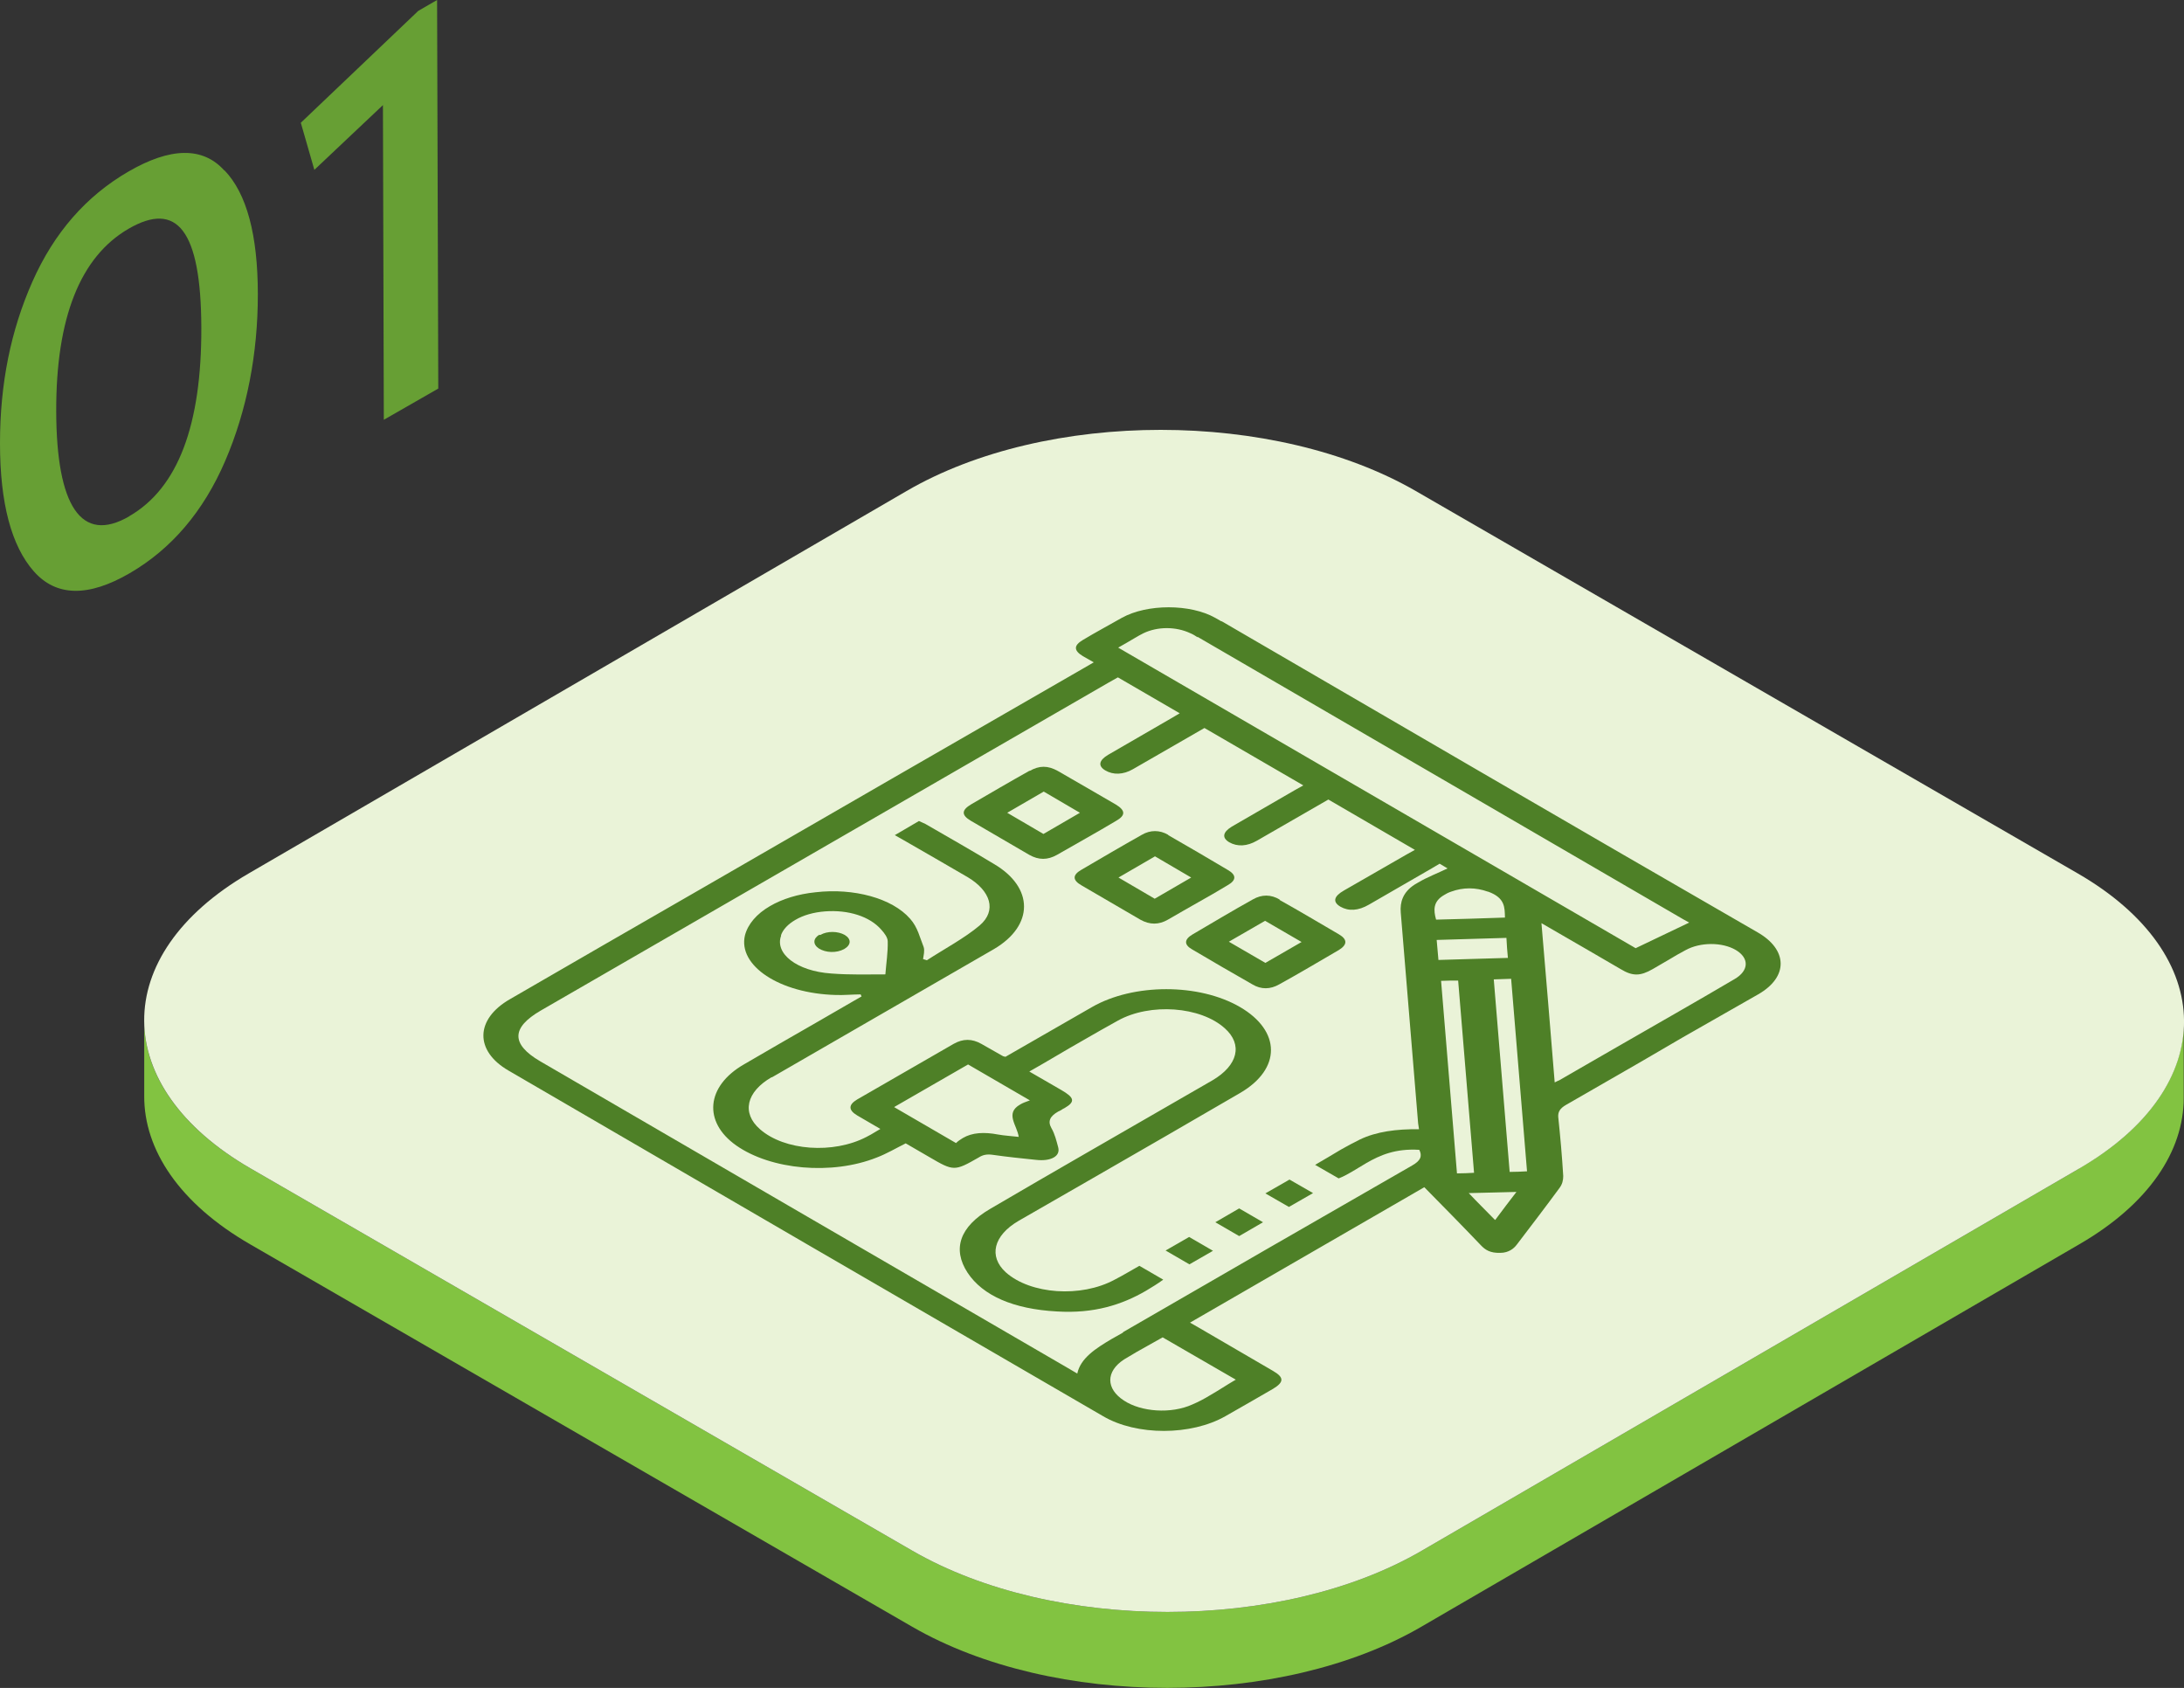 <?xml version="1.0" encoding="UTF-8"?><svg id="a" xmlns="http://www.w3.org/2000/svg" viewBox="0 0 74.2 57.34"><rect x="0" y="0" width="74.2" height="57.34" fill="#333333" stroke="none"/><defs><style>.b{fill:#eaf3d8;}.c{fill:#82c341;}.d{fill:#679f34;}.e{fill:#4e8027;}</style></defs><g><g><path class="c" d="M70.65,39.69l-22.35,12.99c-4.76,2.77-12.5,2.77-17.3,0l-22.49-12.99c-2.41-1.39-3.62-3.22-3.61-5.04v2.58c-.01,1.82,1.19,3.65,3.6,5.04l22.49,12.99c4.79,2.77,12.54,2.77,17.3,0l22.35-12.99c2.37-1.37,3.55-3.17,3.55-4.97v-2.58c0,1.8-1.18,3.6-3.55,4.97Z"/><path class="b" d="M70.59,29.67c4.79,2.77,4.82,7.25,.06,10.02l-22.35,12.99c-4.76,2.77-12.5,2.77-17.3,0l-22.49-12.99c-4.79-2.77-4.82-7.25-.06-10.02l22.35-12.99c4.76-2.77,12.5-2.77,17.3,0l22.49,12.99Z"/></g><g><path class="d" d="M7.63,5.79c.75,.78,1.13,2.19,1.13,4.21s-.37,3.94-1.11,5.66c-.74,1.72-1.83,2.99-3.24,3.81s-2.5,.8-3.26-.06C.39,18.55,0,17.1,0,15.06s.37-3.84,1.1-5.49c.74-1.67,1.83-2.91,3.26-3.74s2.53-.85,3.26-.04Zm-3.23,11.74c1.64-.95,2.45-3.08,2.44-6.4s-.83-4.31-2.47-3.36-2.47,3.02-2.46,6.21,.84,4.51,2.48,3.56"/><polygon class="d" points="14.85 0 14.89 13.2 13.04 14.26 13.01 3.57 10.68 5.77 10.22 4.17 14.21 .37 14.85 0"/></g></g><g><path class="e" d="M34.98,26.19c.33-.19,.62-.19,.96,0l.97,.56,1,.58c.33,.2,.34,.37,0,.56-.33,.2-.67,.39-1,.58s-.67,.38-1,.57c-.32,.18-.62,.18-.94,0l-1.99-1.16c-.32-.19-.32-.36,.02-.56,.33-.19,.65-.38,.98-.57s.66-.38,1-.57Zm1.71,1.42l-1.23-.72-1.24,.72,1.23,.72,1.24-.72"/><path class="e" d="M43.47,30.57c.34,.19,.69,.39,1.03,.59s.67,.39,.99,.58c.29,.17,.29,.35,0,.53-.34,.2-.67,.39-1.01,.59s-.68,.39-1.02,.58c-.3,.17-.61,.18-.91,0-.69-.39-1.37-.79-2.05-1.19-.28-.16-.27-.34,.02-.51,.34-.2,.68-.4,1.02-.6s.69-.4,1.03-.59c.3-.17,.61-.17,.91,.01Zm.75,1.43l-1.24-.72-1.23,.71,1.24,.72,1.23-.71"/><path class="e" d="M39.69,28.37c.68,.39,1.35,.78,2.02,1.18,.3,.17,.3,.35,0,.52-.33,.2-.66,.39-1,.58s-.68,.39-1.03,.59c-.31,.18-.62,.18-.94,0l-1.99-1.16c-.32-.18-.32-.36,0-.54,.34-.2,.67-.39,1.01-.59s.68-.39,1.03-.59c.29-.17,.61-.17,.9,0Zm.78,1.44l-1.23-.72-1.24,.72,1.23,.72,1.24-.72"/><path class="e" d="M40.4,42.02l.81,.47-.8,.46-.81-.47,.8-.46Z"/><path class="e" d="M42.1,41.05l.81,.47-.81,.47-.81-.47,.81-.47Z"/><path class="e" d="M43.81,40.07l.8,.46-.82,.47-.8-.46,.82-.47Z"/><path class="e" d="M27.84,31.76h.03c.24-.14,.6-.13,.83,0,.23,.14,.22,.34-.02,.48-.26,.14-.62,.13-.86-.02-.21-.14-.2-.34,.02-.47Z"/><path class="e" d="M26.22,36.59c-.87,.5-1.03,1.22-.4,1.77,.83,.73,2.49,.85,3.62,.26,.05-.03,.1-.05,.15-.08,.1-.06,.2-.12,.32-.19l-.79-.46c-.3-.18-.3-.36,0-.54l3.28-1.89c.32-.18,.62-.18,.94,0,.25,.14,.49,.28,.74,.42l.08,.02,.26-.15c.89-.51,1.77-1.02,2.68-1.54,1.41-.81,3.64-.81,5.03,0s1.41,2.1,0,2.92c-.83,.48-1.67,.97-2.5,1.45-1.67,.96-3.34,1.93-5.02,2.89-.86,.5-1.03,1.21-.44,1.75,.84,.75,2.56,.87,3.7,.25,.14-.07,.28-.15,.42-.23s.28-.16,.42-.24l.81,.47c-.19,.14-.39,.26-.59,.38-.81,.47-1.76,.78-3.03,.7-1.46-.08-2.51-.53-3.03-1.32-.52-.8-.27-1.56,.78-2.17,1.07-.63,2.15-1.25,3.22-1.87,1.44-.83,2.88-1.66,4.32-2.49,.87-.51,1.04-1.22,.42-1.77-.82-.74-2.53-.87-3.63-.26-.4,.22-.8,.45-1.2,.68-.6,.34-1.19,.7-1.81,1.05l1.09,.63c.43,.25,.49,.39,.11,.61-.04,.02-.08,.04-.12,.07-.04,.02-.07,.04-.1,.05-.28,.16-.36,.33-.23,.56,.12,.21,.17,.43,.23,.65,.04,.15-.01,.27-.15,.35s-.35,.11-.61,.08c-.49-.05-.97-.1-1.46-.17-.2-.03-.34,0-.48,.09-.82,.47-.85,.47-1.67-.01l-.81-.47c-.34,.17-.64,.35-.98,.48-1.53,.61-3.6,.42-4.78-.41-1.13-.8-1.02-2.01,.26-2.75,.41-.24,.83-.48,1.24-.72,.83-.48,1.66-.95,2.48-1.43l.28-.16-.03-.07c-.28,0-.57,.03-.84,.02-1.92-.05-3.34-1-3.09-2.03,.1-.38,.4-.73,.85-.99,.41-.24,.95-.41,1.55-.47,1.29-.15,2.6,.2,3.21,.9,.26,.29,.33,.64,.46,.96,.04,.13,0,.27-.02,.41l.13,.04c.6-.39,1.28-.75,1.79-1.18,.6-.51,.37-1.18-.4-1.64-.72-.42-1.45-.84-2.18-1.26l-.3-.17,.82-.48c.07,.03,.15,.07,.22,.1,.78,.45,1.57,.9,2.33,1.36,1.36,.8,1.36,2.09,0,2.89l-7.55,4.36Zm4.16,1.02l2.1,1.22c.07-.07,.15-.12,.23-.17,.32-.19,.73-.21,1.2-.12,.22,.04,.45,.05,.7,.08-.05-.39-.48-.8,.05-1.1,.08-.05,.19-.09,.33-.14l-2.1-1.22-2.5,1.44m-3.85-5.82c-.23,.61,.53,1.21,1.7,1.29,.63,.05,1.28,.03,1.84,.03,.03-.39,.09-.76,.08-1.12,0-.13-.11-.28-.22-.4-.39-.45-1.12-.68-1.91-.62-.39,.03-.74,.13-1.01,.29-.24,.14-.42,.32-.49,.53"/><path class="e" d="M41.5,21.1c6.07,3.53,12.12,7.06,18.21,10.57,1.02,.58,1.07,1.51,.02,2.11-.88,.5-1.72,.98-2.56,1.46-.48,.28-.96,.56-1.44,.84-.84,.48-1.68,.97-2.52,1.45-.21,.12-.28,.24-.27,.41,.07,.67,.13,1.34,.17,2.01,0,.14-.03,.28-.13,.41-.47,.64-.96,1.28-1.44,1.91-.06,.08-.13,.15-.22,.2-.09,.05-.2,.09-.35,.09-.34,.01-.51-.1-.66-.26-.63-.66-1.27-1.31-1.92-1.97l-7.96,4.6,.28,.16,2.54,1.48c.38,.22,.38,.38,0,.61-.54,.31-1.07,.62-1.62,.93-1.16,.66-3.01,.67-4.15,0-6.74-3.91-13.47-7.82-20.2-11.74-1.16-.67-1.14-1.75,.05-2.43,2.16-1.25,4.32-2.5,6.48-3.74,4.32-2.5,8.65-4.99,12.97-7.48l.38-.22-.37-.21c-.31-.19-.32-.36,0-.55,.22-.13,.44-.26,.66-.38s.44-.25,.66-.37c.86-.48,2.33-.48,3.18,0l.21,.12Zm-3.34,24.15c3.27-1.89,6.54-3.78,9.82-5.66,.3-.17,.34-.33,.24-.53-.81-.05-1.33,.18-1.8,.45-.08,.05-.17,.1-.25,.15-.08,.05-.17,.1-.25,.15-.14,.08-.28,.16-.44,.22l-.8-.46c.3-.17,.59-.35,.88-.52,.21-.12,.42-.23,.64-.34,.56-.27,1.25-.36,2.01-.35-.01-.08-.02-.13-.03-.2-.2-2.39-.39-4.77-.59-7.16-.03-.35,.07-.69,.47-.95,.04-.02,.08-.05,.12-.07,.3-.18,.67-.32,1-.48l-.27-.16-.27,.16-2.13,1.23c-.36,.21-.69,.23-.97,.07-.27-.16-.23-.35,.12-.55l2.14-1.23,.27-.15-2.94-1.71-2.43,1.4c-.33,.19-.66,.21-.94,.05-.25-.15-.22-.34,.09-.53l2.16-1.25,.27-.15-3.36-1.95-2.43,1.4c-.33,.19-.67,.2-.94,.04-.25-.15-.22-.34,.1-.53l2.16-1.25,.27-.16-2.1-1.22-.32,.18-19.29,11.14c-1,.58-1.01,1.14-.02,1.72,5.96,3.47,11.94,6.94,17.91,10.41l.34,.2c.11-.52,.62-.85,1.16-1.17,.13-.07,.26-.15,.39-.22m13.73-5.48c-.18-2.2-.36-4.36-.54-6.54-.21,.01-.38,.01-.59,.02,.18,2.19,.36,4.35,.54,6.54,.22,0,.39-.01,.58-.02m-2.32-6.48c-.2,0-.37,0-.59,.01,.18,2.19,.36,4.36,.54,6.54,.22,0,.39-.01,.58-.02-.18-2.18-.36-4.35-.54-6.53m9.39-.05c.5-.29,.5-.72,.04-.99s-1.21-.27-1.71,.01c-.19,.1-.38,.21-.56,.32s-.37,.21-.55,.32c-.42,.24-.68,.25-1.09,0l-1.1-.64-1.59-.92c.16,1.83,.3,3.6,.45,5.41,.08-.04,.12-.06,.15-.07,1.33-.77,2.66-1.53,3.98-2.29,.66-.38,1.32-.76,1.98-1.15m-18.24-11.61c-.08-.05-.15-.1-.25-.14-.49-.23-1.11-.23-1.59,0-.1,.05-.19,.1-.29,.16-.19,.11-.37,.22-.57,.33l17.58,10.21c.61-.29,1.21-.58,1.82-.87l-.2-.11-16.51-9.6m1.31,25.24l-2.49-1.44c-.3,.17-.6,.34-.89,.5-.14,.08-.28,.17-.42,.25-.63,.41-.62,1,0,1.4,.58,.38,1.59,.46,2.32,.13,.21-.09,.4-.19,.58-.3,.3-.17,.58-.36,.89-.54m9.2-15.01c-.8,.02-1.57,.05-2.37,.07,.02,.23,.04,.44,.06,.68,.79-.02,1.55-.05,2.36-.07-.02-.22-.04-.44-.05-.68m-.63-1.57c-.42-.15-.84-.15-1.25,0-.09,.03-.17,.07-.23,.11-.39,.22-.37,.52-.28,.84,.76-.02,1.54-.04,2.34-.07-.01-.34,.01-.67-.57-.88m.24,11.15c.26-.35,.48-.64,.72-.95-.56,.01-1.04,.03-1.62,.04,.3,.32,.58,.59,.89,.91"/></g></svg>